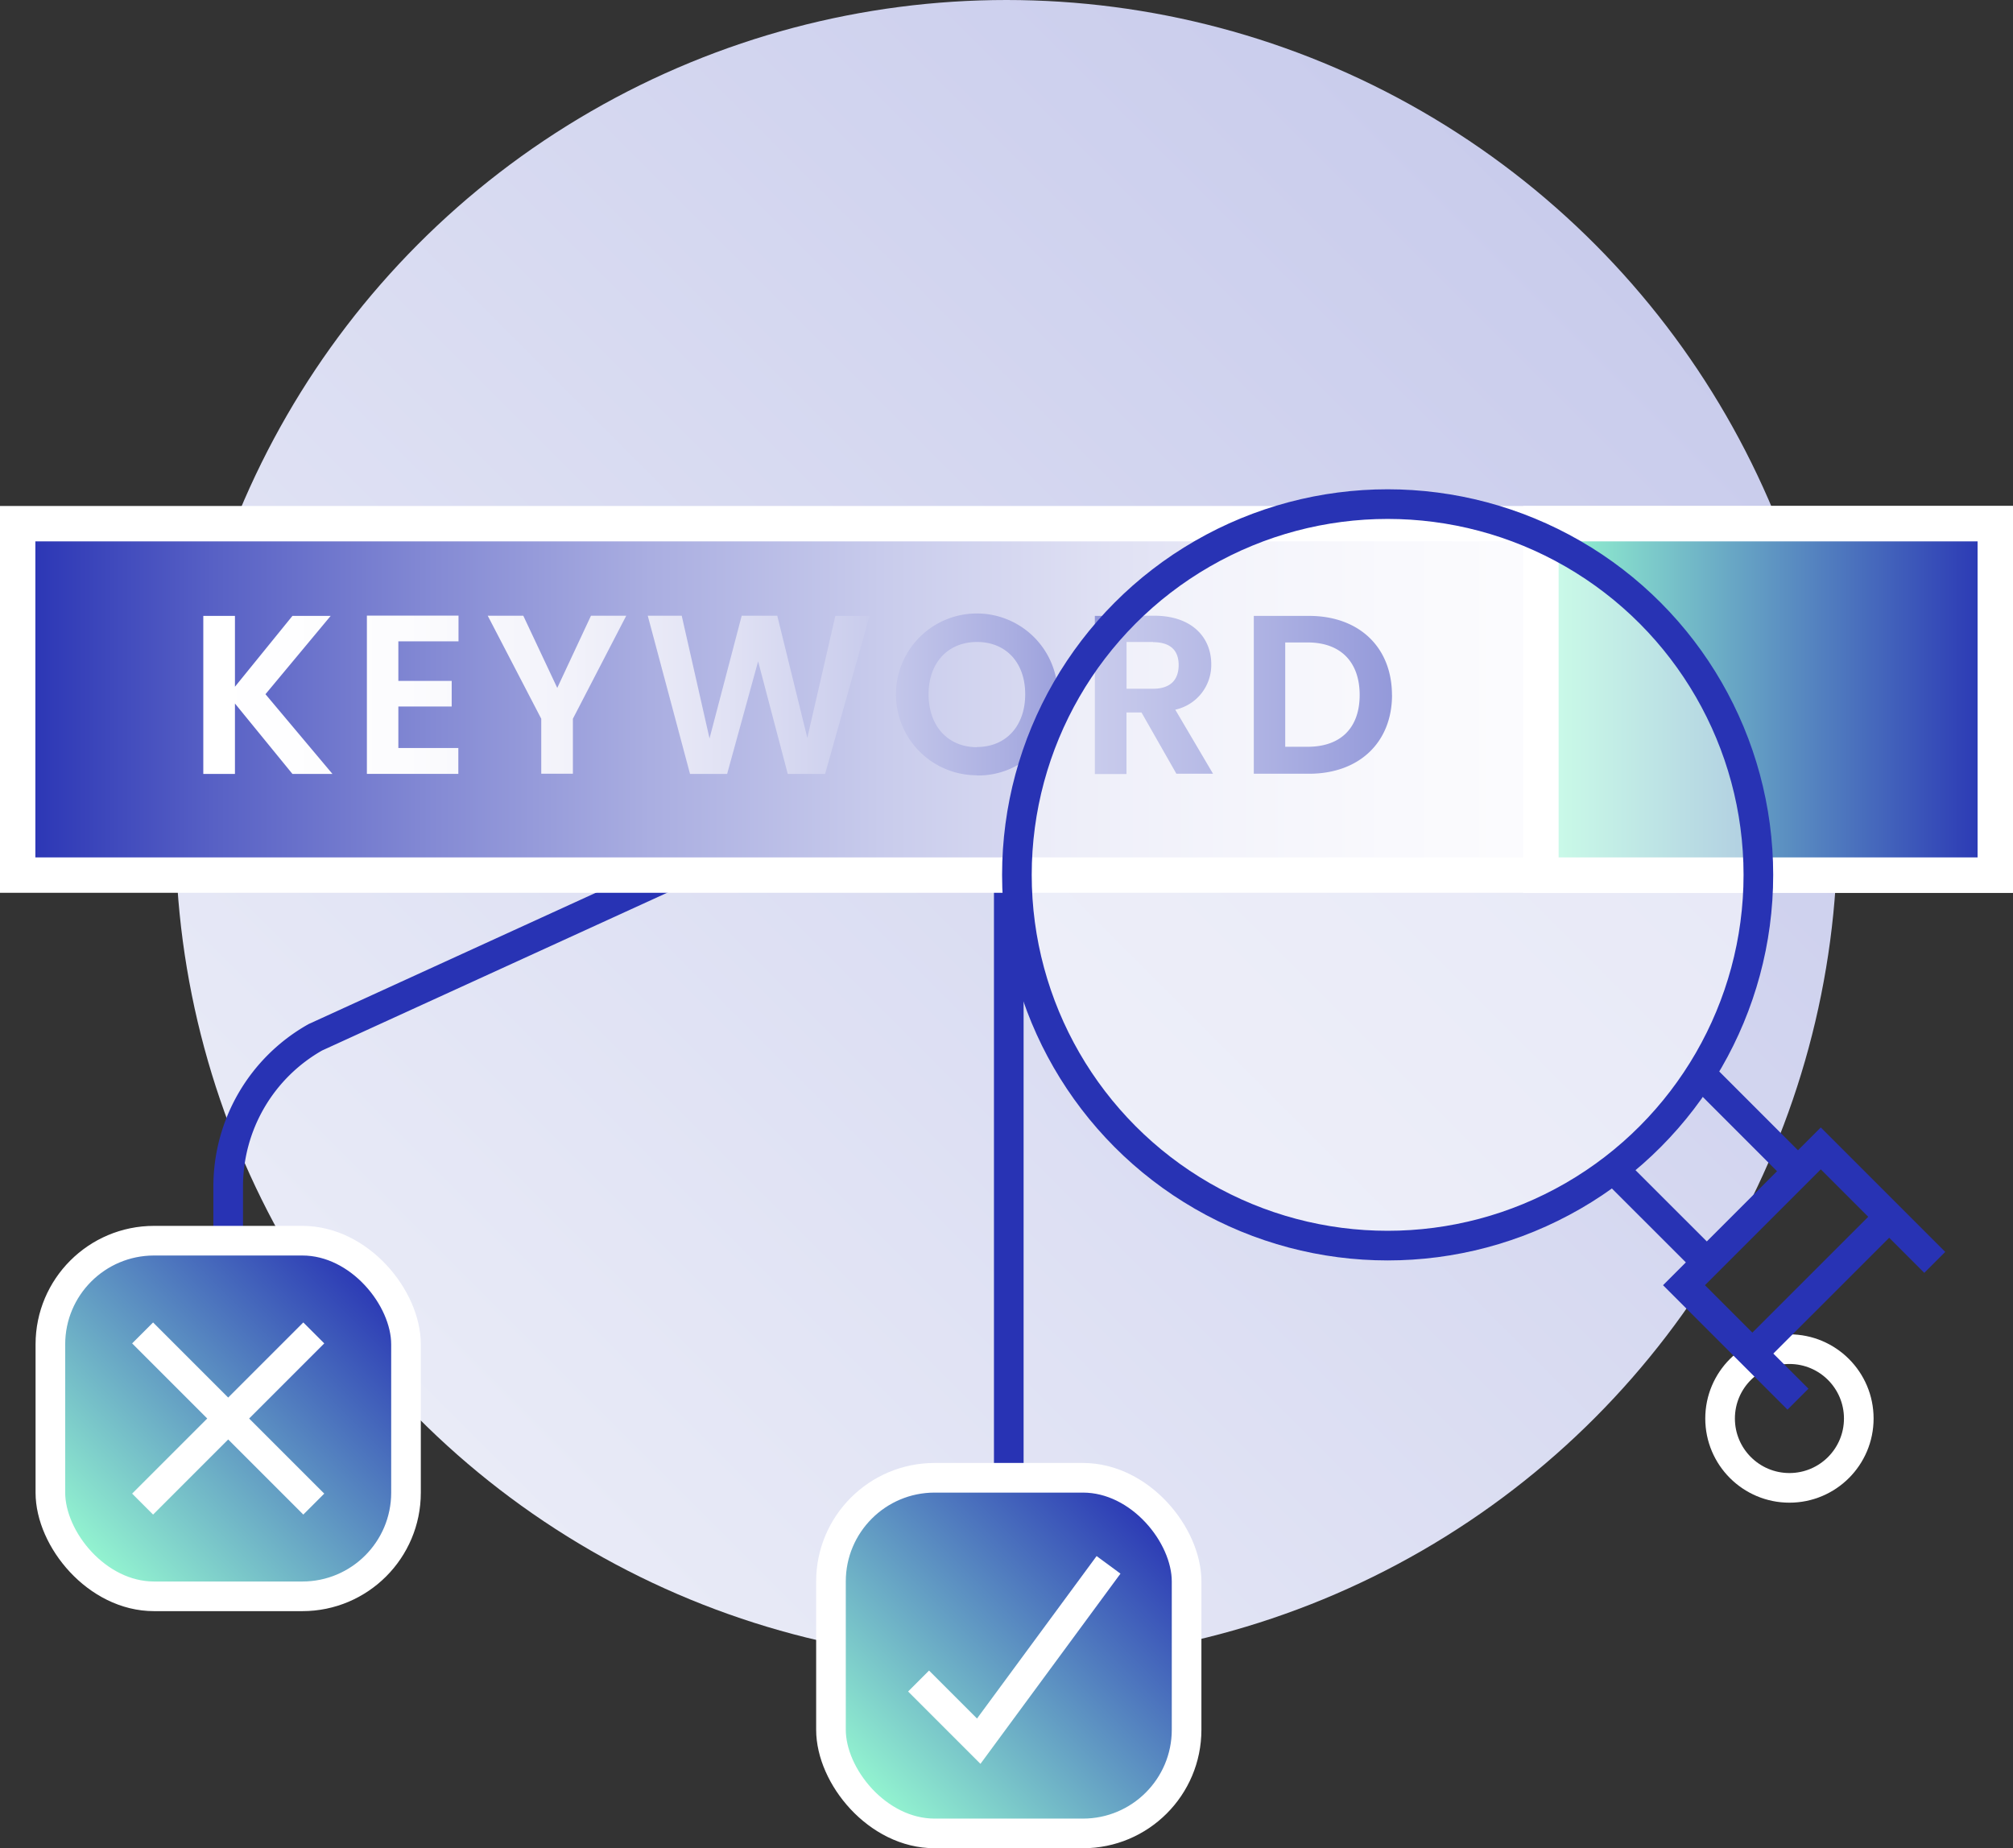 <?xml version="1.0" encoding="UTF-8"?>
<svg xmlns="http://www.w3.org/2000/svg" xmlns:xlink="http://www.w3.org/1999/xlink" viewBox="28.79 68.8 339.63 311.82">
  <rect x="28.79" y="68.8" width="339.63" height="311.82" fill="#333333" stroke="none"/>
  <defs>
    <style>.cls-1{fill:url(#linear-gradient);}.cls-2,.cls-5{fill:none;}.cls-2{stroke:#2833b4;}.cls-2,.cls-3,.cls-4,.cls-5,.cls-6,.cls-7{stroke-miterlimit:10;}.cls-2,.cls-3,.cls-4,.cls-5{stroke-width:5px;}.cls-3,.cls-4,.cls-5,.cls-6,.cls-7{stroke:#fff;}.cls-3{fill:url(#linear-gradient-2);}.cls-4{fill:url(#linear-gradient-3);}.cls-6,.cls-7{stroke-width:5.97px;}.cls-6{fill:url(#linear-gradient-4);}.cls-7{fill:url(#linear-gradient-5);}.cls-8{fill:url(#linear-gradient-6);}.cls-9{fill:#fff;opacity:0.5;}</style>
    <linearGradient id="linear-gradient" x1="99.46" y1="308.14" x2="297.74" y2="109.86" gradientUnits="userSpaceOnUse">
      <stop offset="0" stop-color="#e9ebf7"></stop>
      <stop offset="1" stop-color="#c9ccec"></stop>
    </linearGradient>
    <linearGradient id="linear-gradient-2" x1="42.41" y1="333" x2="92.16" y2="283.24" gradientUnits="userSpaceOnUse">
      <stop offset="0" stop-color="#97fbd1"></stop>
      <stop offset="1" stop-color="#2833b4"></stop>
    </linearGradient>
    <linearGradient id="linear-gradient-3" x1="174.12" y1="373" x2="223.87" y2="323.25" xlink:href="#linear-gradient-2"></linearGradient>
    <linearGradient id="linear-gradient-4" x1="31.77" y1="186.8" x2="365.43" y2="186.8" gradientUnits="userSpaceOnUse">
      <stop offset="0" stop-color="#2833b4"></stop>
      <stop offset="0.1" stop-color="#5861c5"></stop>
      <stop offset="0.21" stop-color="#848ad4"></stop>
      <stop offset="0.32" stop-color="#aaaee1"></stop>
      <stop offset="0.44" stop-color="#c9ccec"></stop>
      <stop offset="0.56" stop-color="#e1e2f4"></stop>
      <stop offset="0.69" stop-color="#f2f2fa"></stop>
      <stop offset="0.83" stop-color="#fcfcfe"></stop>
      <stop offset="1" stop-color="#fff"></stop>
    </linearGradient>
    <linearGradient id="linear-gradient-5" x1="288.77" y1="186.8" x2="365.43" y2="186.8" xlink:href="#linear-gradient-2"></linearGradient>
    <linearGradient id="linear-gradient-6" x1="63.09" y1="185.98" x2="263.64" y2="185.98" gradientUnits="userSpaceOnUse">
      <stop offset="0" stop-color="#fff"></stop>
      <stop offset="0.17" stop-color="#fcfcfe"></stop>
      <stop offset="0.31" stop-color="#f2f2fa"></stop>
      <stop offset="0.44" stop-color="#e1e2f4"></stop>
      <stop offset="0.56" stop-color="#c9ccec"></stop>
      <stop offset="0.68" stop-color="#aaaee1"></stop>
      <stop offset="0.79" stop-color="#848ad4"></stop>
      <stop offset="0.9" stop-color="#5861c5"></stop>
      <stop offset="1" stop-color="#2833b4"></stop>
    </linearGradient>
  </defs>
  <g id="Layer_2" data-name="Layer 2">
    <circle class="cls-1" cx="198.6" cy="209" r="140.2"></circle>
  </g>
  <g id="Layer_1" data-name="Layer 1">
    <line class="cls-2" x1="198.99" y1="211.12" x2="198.99" y2="323.43"></line>
    <path class="cls-2" d="M145.68,214.69,82,243.8A28.91,28.91,0,0,0,67.29,269v14.46"></path>
    <rect class="cls-3" x="37.29" y="278.12" width="60" height="60" rx="17.49"></rect>
    <rect class="cls-4" x="168.99" y="318.12" width="60" height="60" rx="17.49"></rect>
    <line class="cls-5" x1="52.85" y1="293.68" x2="81.73" y2="322.56"></line>
    <line class="cls-5" x1="52.85" y1="322.56" x2="81.73" y2="293.68"></line>
    <polyline class="cls-5" points="215.82 332.81 193.92 362.56 183.77 352.41"></polyline>
    <circle class="cls-5" cx="330.7" cy="308.12" r="11.7"></circle>
    <rect class="cls-6" x="31.77" y="157.15" width="333.66" height="59.29"></rect>
    <rect class="cls-7" x="288.77" y="157.15" width="76.66" height="59.29"></rect>
    <path class="cls-8" d="M68.43,187.49v11.88H63.09V172.71h5.34v11.95l9.7-11.95h6.45l-11,13.21,11.3,13.45H78.13ZM106.15,177H96v6.68h9V188H96V195h10.12v4.36H90.69v-26.7h15.46Zm4.93-4.32h6l5.73,12.18,5.69-12.18h5.95l-9,17.38v9.28h-5.34v-9.28Zm27,0h5.73l4.69,20.7,5.43-20.7h6L165,193.29l4.73-20.58h5.77L168,199.37h-6.3l-5-19-5.23,19-6.26,0Zm55.55,26.92A13.65,13.65,0,1,1,207.25,186,13.4,13.4,0,0,1,193.62,199.63Zm0-4.77c4.81,0,8.13-3.47,8.13-8.9s-3.32-8.82-8.13-8.82-8.17,3.4-8.17,8.82S188.77,194.86,193.62,194.86Zm29.89-22.15c6.42,0,9.63,3.71,9.63,8.17a7.71,7.71,0,0,1-6.07,7.68l6.37,10.81h-6.18L221.38,189h-2.53v10.39h-5.34V172.71Zm-.19,4.43h-4.47V185h4.47c3,0,4.32-1.57,4.32-4S226.3,177.14,223.32,177.14Zm40.32,8.94c0,8-5.54,13.29-14,13.29h-9.32V172.71h9.32C258.1,172.71,263.64,178,263.64,186.08Zm-14.24,8.74c5.61,0,8.78-3.21,8.78-8.74s-3.17-8.86-8.78-8.86h-3.78v17.6Z"></path>
    <circle class="cls-9" cx="262.91" cy="216.4" r="62.55"></circle>
    <line class="cls-2" x1="301.37" y1="266.4" x2="316.76" y2="281.78"></line>
    <circle class="cls-2" cx="262.91" cy="216.4" r="62.55"></circle>
    <polyline class="cls-2" points="332.14 304.86 312.91 285.63 335.99 262.55 355.22 281.78"></polyline>
    <line class="cls-2" x1="324.45" y1="297.16" x2="347.53" y2="274.09"></line>
    <line class="cls-2" x1="316.76" y1="251.01" x2="332.14" y2="266.4"></line>
  </g>
</svg>
